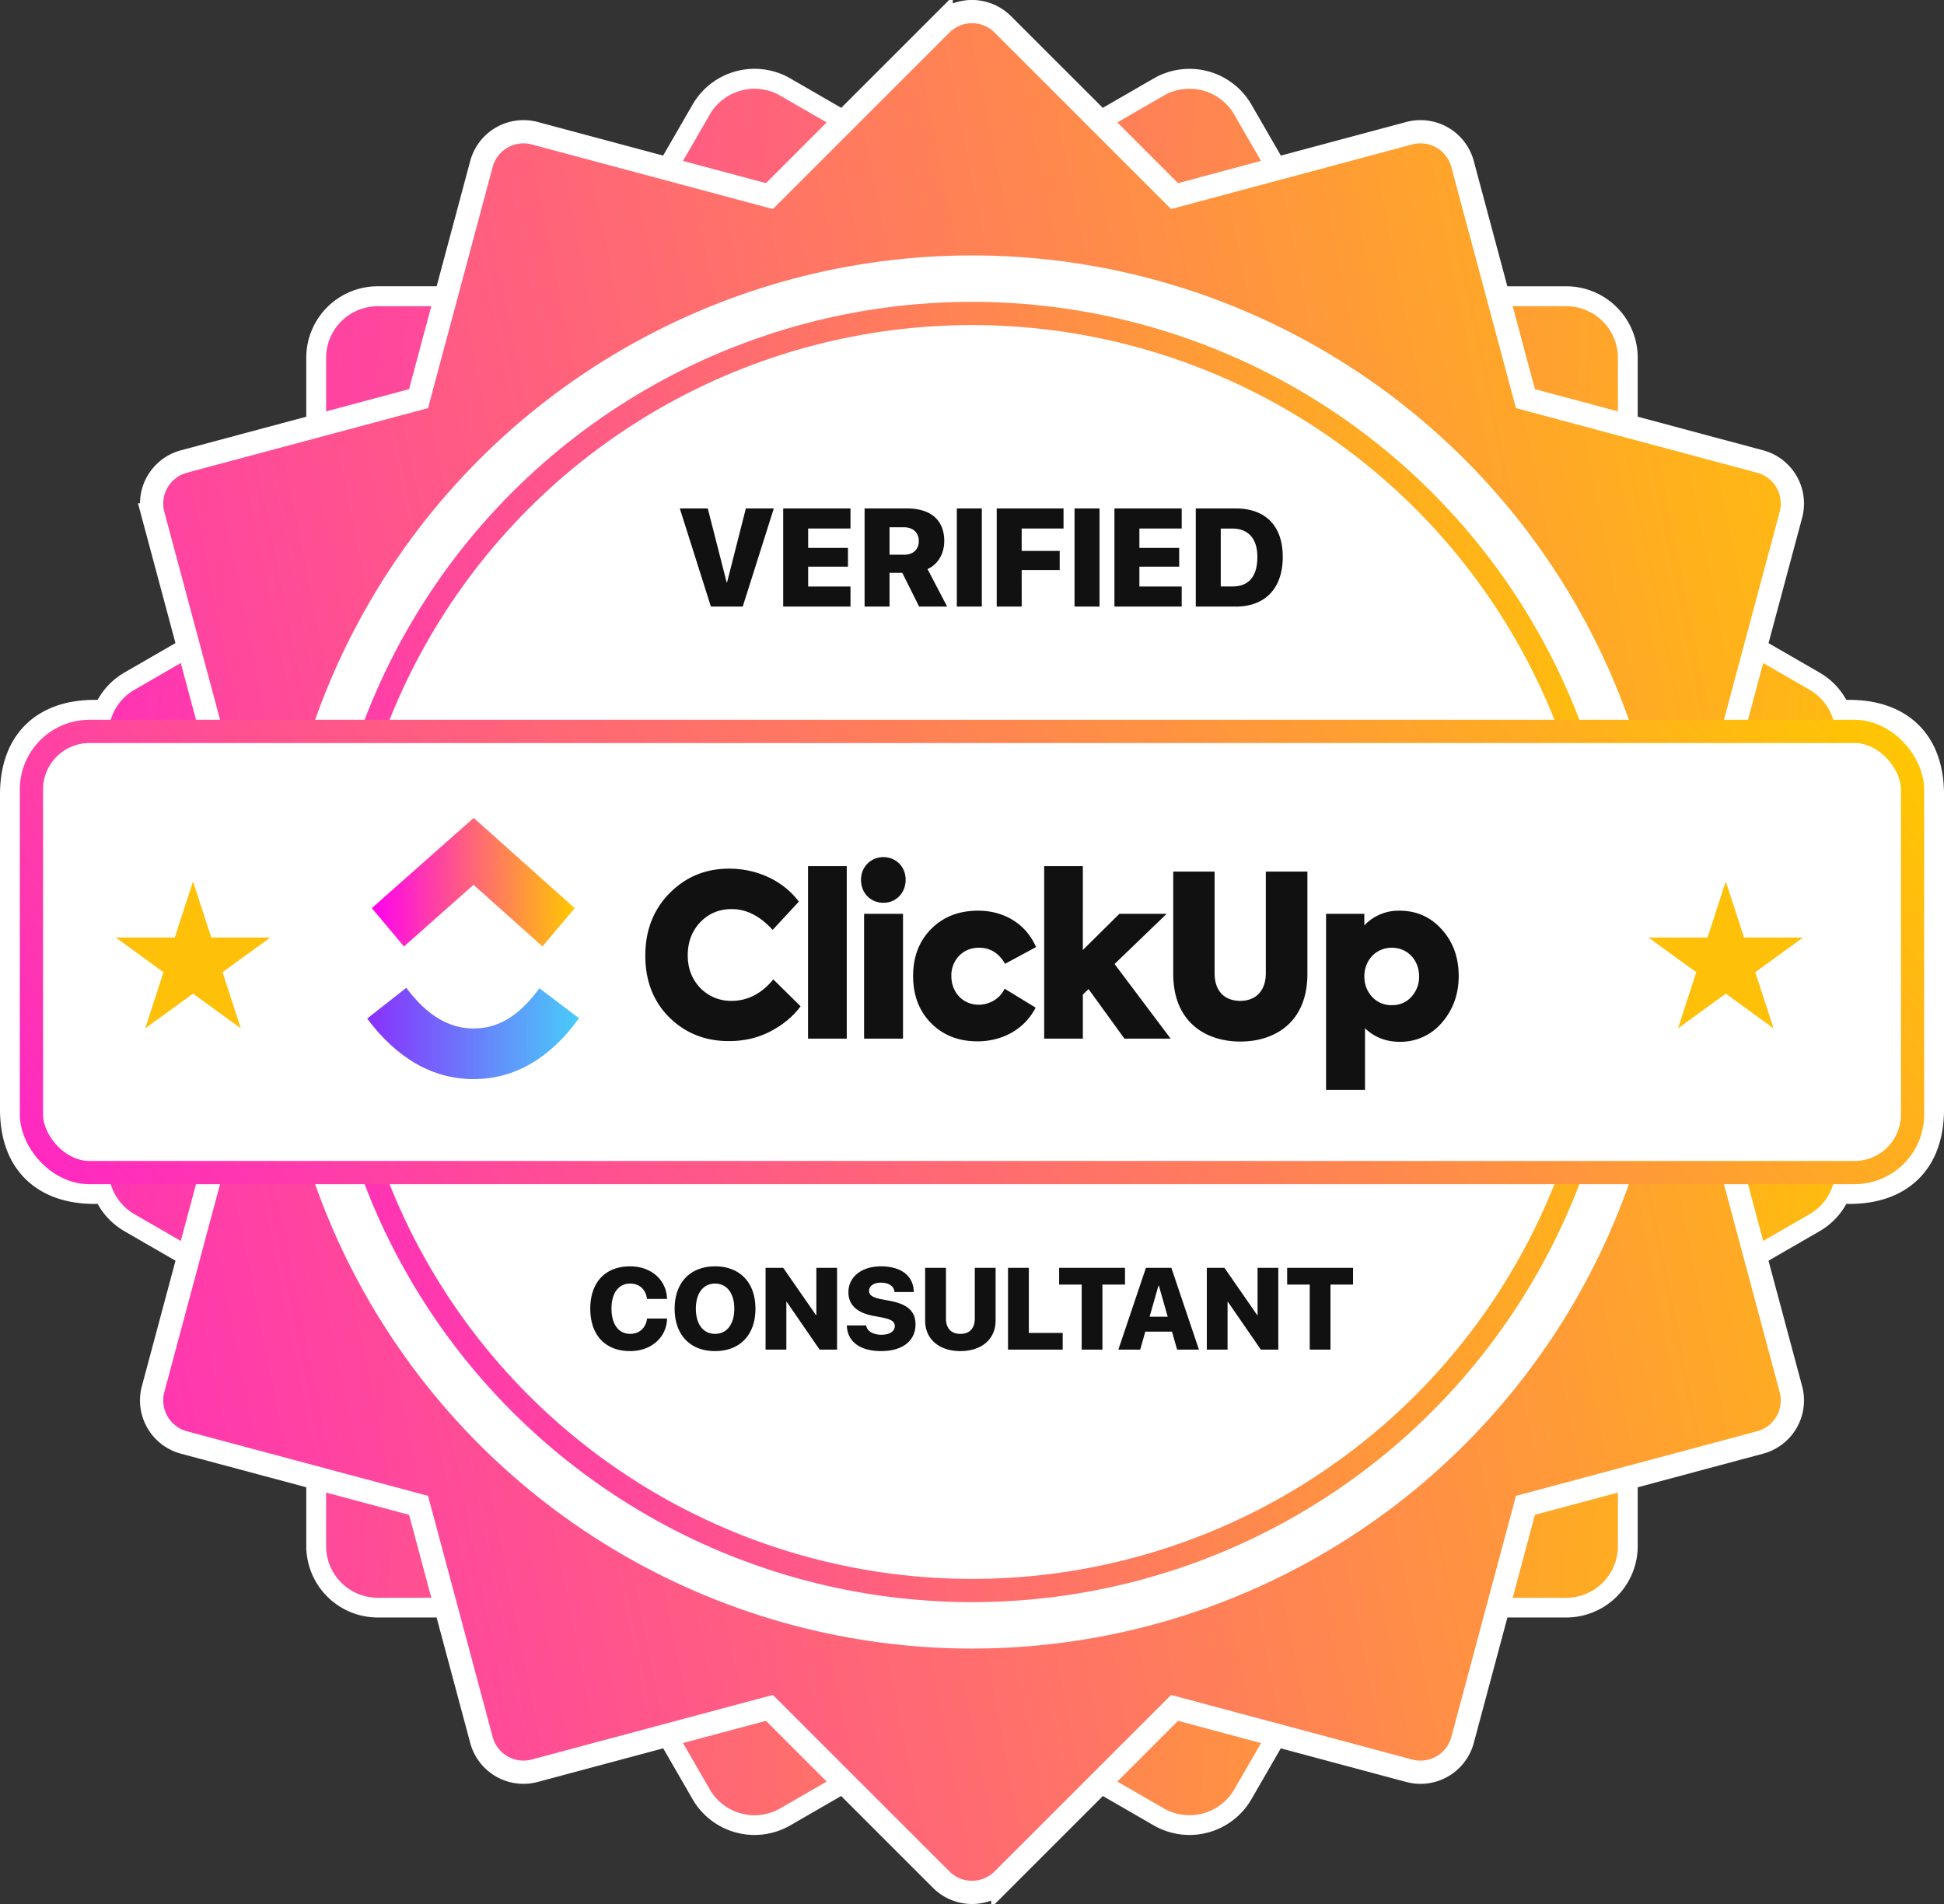 <svg xmlns="http://www.w3.org/2000/svg" width="98" height="96" fill="none"><rect width="100%" height="100%" fill="#333333" stroke="none"/><path fill="#fff" stroke="#fff" d="M92.765 35.788a3.091 3.091 0 0 0-1.293-1.446l-9.412-5.434V18.04a3.105 3.105 0 0 0-3.105-3.105H68.088l-5.435-9.412a3.105 3.105 0 0 0-4.24-1.136L49 9.82l-9.412-5.435a3.105 3.105 0 0 0-4.241 1.137l-5.434 9.412H19.044a3.105 3.105 0 0 0-3.105 3.105v10.868l-9.412 5.434a3.09 3.09 0 0 0-1.293 1.446h-.46c-1.222 0-2.305.326-3.084 1.063C.906 37.593.5 38.683.5 40.062v15.866c0 1.384.406 2.475 1.191 3.215.78.736 1.863 1.06 3.084 1.06h.46c.256.587.695 1.1 1.293 1.445l9.412 5.434v10.869a3.105 3.105 0 0 0 3.105 3.104h10.868l5.434 9.412a3.105 3.105 0 0 0 4.241 1.137L49 86.17l9.412 5.434a3.105 3.105 0 0 0 4.241-1.137l5.434-9.412h10.868a3.105 3.105 0 0 0 3.105-3.105V67.083l9.412-5.434a3.091 3.091 0 0 0 1.293-1.446h.46c1.221 0 2.304-.323 3.084-1.059.785-.74 1.191-1.831 1.191-3.215V40.062c0-1.38-.406-2.47-1.19-3.211-.78-.737-1.863-1.063-3.085-1.063h-.46zm-77.197 0c6.241-17.155 24.68-26.983 42.644-22.17 11.636 3.118 20.373 11.656 24.222 22.17H15.568zm-.001 24.414h66.867c-6.242 17.155-24.68 26.984-42.645 22.17-11.636-3.118-20.373-11.656-24.222-22.17z"/><path fill="url(#a)" fill-rule="evenodd" d="M19.045 80.56a2.605 2.605 0 0 1-2.605-2.605V66.8l-9.662-5.58a2.605 2.605 0 0 1-.954-3.558L11.403 48l-5.578-9.662a2.605 2.605 0 0 1 .953-3.558l9.662-5.58V18.045a2.605 2.605 0 0 1 2.605-2.605H30.2l5.579-9.662a2.605 2.605 0 0 1 3.558-.954L49 10.403l9.662-5.579a2.605 2.605 0 0 1 3.558.954l5.58 9.662h11.156a2.605 2.605 0 0 1 2.605 2.605V29.2l9.662 5.579a2.605 2.605 0 0 1 .953 3.558L86.597 48l5.579 9.662a2.605 2.605 0 0 1-.954 3.558L81.56 66.8v11.156a2.605 2.605 0 0 1-2.605 2.605H67.799l-5.578 9.662a2.605 2.605 0 0 1-3.558.953L49 85.597l-9.662 5.579a2.605 2.605 0 0 1-3.558-.954L30.2 80.56H19.045zm20.615 2.3c19.253 5.159 39.042-6.267 44.2-25.52 5.16-19.252-6.266-39.041-25.519-44.2-19.252-5.159-39.042 6.267-44.2 25.52-5.159 19.251 6.266 39.04 25.519 44.2z" clip-rule="evenodd"/><path fill="url(#b)" stroke="#fff" stroke-width="1.171" d="m39.027 86.35-.239-.238-.326.087-11.504 3.082a2.195 2.195 0 0 1-2.688-1.552l-3.082-11.503-.088-.326-.326-.088L9.27 72.73a2.195 2.195 0 0 1-1.552-2.688L10.8 58.538l.088-.326-.24-.24-8.42-8.42a2.195 2.195 0 0 1 0-3.104l8.421-8.421.24-.239-.088-.326-3.083-11.504a2.195 2.195 0 0 1 1.553-2.688l11.502-3.082.327-.088.087-.326L24.27 8.27a2.195 2.195 0 0 1 2.688-1.553L38.462 9.8l.326.087.239-.239 8.42-8.42a2.195 2.195 0 0 1 3.105 0l8.421 8.42.239.24.326-.088 11.504-3.083A2.195 2.195 0 0 1 73.73 8.27l3.082 11.503.088.326.326.088L88.73 23.27a2.195 2.195 0 0 1 1.552 2.688L87.2 37.461l-.087.327.239.239 8.42 8.42a2.195 2.195 0 0 1 0 3.105l-8.42 8.421-.24.239.088.326 3.082 11.504a2.195 2.195 0 0 1-1.552 2.688l-11.503 3.082-.327.088-.087.326L73.73 87.73a2.195 2.195 0 0 1-2.689 1.552L59.538 86.2l-.326-.087-.239.239-8.42 8.42a2.195 2.195 0 0 1-3.105 0l-8.421-8.42z"/><circle cx="49" cy="48" r="35.122" fill="#fff"/><circle cx="49" cy="48" r="32.195" fill="#fff" stroke="url(#c)" stroke-width="1.171"/><rect width="94.829" height="22.244" x="1.585" y="36.878" fill="#fff" stroke="url(#d)" stroke-width="1.171" rx="2.927"/><path fill="url(#e)" d="m18.51 51.357 1.971-1.551c1.047 1.404 2.16 2.051 3.397 2.051 1.231 0 2.312-.64 3.312-2.032l1.998 1.514c-1.442 2.008-3.235 3.07-5.31 3.07-2.069 0-3.878-1.055-5.367-3.052z"/><path fill="url(#f)" d="m23.872 44.614-3.507 3.107-1.621-1.933 5.135-4.548 5.095 4.551-1.628 1.926-3.474-3.103z"/><path fill="#111" d="M36.744 52.493c-1.197 0-2.195-.4-3.005-1.197-.809-.809-1.208-1.846-1.208-3.111 0-1.276.41-2.325 1.22-3.145.82-.832 1.818-1.242 3.005-1.242 1.464 0 2.76.649 3.515 1.663l-1.32 1.425c-.633-.696-1.32-1.049-2.063-1.049-.632 0-1.154.216-1.586.661-.422.445-.632 1.004-.632 1.676 0 .65.21 1.197.632 1.641.432.433.954.65 1.575.65.809 0 1.519-.366 2.106-1.084l1.376 1.357c-.378.513-.887.935-1.52 1.265-.632.33-1.33.49-2.096.49h.001zm5.942-8.82v8.695h-1.952v-8.696h1.952zm1.85 1.845c-.654 0-1.131-.49-1.131-1.162 0-.65.499-1.14 1.13-1.14.632 0 1.12.49 1.12 1.14 0 .672-.488 1.163-1.12 1.163v-.001zm.986.558v6.292H43.56v-6.292h1.962zm3.757 6.429c-.965 0-1.74-.308-2.35-.924-.599-.615-.898-1.402-.898-2.37 0-.97.3-1.755.909-2.37.61-.617 1.397-.924 2.373-.924 1.275 0 2.395.638 2.916 1.835l-1.563.844c-.31-.536-.744-.81-1.309-.81-.41 0-.743.137-1.01.41a1.425 1.425 0 0 0-.388 1.015c0 .831.588 1.447 1.376 1.447.565 0 1.086-.319 1.308-.809l1.564.957c-.533 1.049-1.63 1.699-2.928 1.699zm9.734-.137h-2.329l-1.808-2.497-.288.274v2.223h-1.95v-8.696h1.95V47.9l1.841-1.824h2.384l-2.627 2.53 2.828 3.762zm.131-3.271v-5.152h2.085v5.118c0 .945.532 1.401 1.297 1.401.754 0 1.286-.479 1.286-1.401v-5.118h2.096v5.152c0 2.484-1.674 3.419-3.382 3.419-1.696 0-3.382-.935-3.382-3.42zm11.397-3.18c.876 0 1.586.32 2.151.957.566.627.843 1.414.843 2.337 0 .923-.288 1.71-.853 2.359a2.727 2.727 0 0 1-2.13.958c-.676 0-1.264-.228-1.74-.684v3.11h-1.963v-8.878h1.93v.582a2.364 2.364 0 0 1 1.762-.74zm.998 3.316c0-.82-.576-1.447-1.375-1.447-.798 0-1.386.627-1.386 1.447 0 .4.133.741.388 1.026.266.285.599.422.998.422.4 0 .732-.137.987-.422a1.49 1.49 0 0 0 .389-1.026h-.001zm-39.776 18.89c1.072 0 1.827-.689 1.864-1.612l.003-.031h-1.01l-.005.031c-.071.46-.394.743-.849.743-.574 0-.94-.474-.94-1.272v-.002c0-.79.363-1.261.937-1.261.48 0 .78.303.846.732l.006.043h1.01v-.029c-.038-.923-.784-1.615-1.862-1.615-1.232 0-2.006.786-2.006 2.132v.003c0 1.346.769 2.138 2.006 2.138zm4.282 0c1.258 0 2.038-.82 2.038-2.135v-.006c0-1.312-.783-2.132-2.038-2.132-1.246 0-2.035.82-2.035 2.132v.006c0 1.315.783 2.135 2.035 2.135zm0-.869c-.589 0-.966-.483-.966-1.266v-.006c0-.783.38-1.263.966-1.263.592 0 .972.483.972 1.263v.006c0 .775-.372 1.266-.972 1.266zm2.55.795h1.046v-2.407h.02l1.657 2.407h.88v-4.125h-1.045v2.381h-.02l-1.65-2.38h-.889v4.124zm5.819.074c1.092 0 1.738-.523 1.738-1.346v-.003c0-.66-.406-1.015-1.28-1.183l-.424-.08c-.443-.083-.637-.2-.637-.423v-.003c0-.237.217-.412.603-.412.377 0 .643.169.674.44l.003.032h.975l-.003-.06c-.037-.749-.623-1.235-1.658-1.235-.946 0-1.635.512-1.635 1.306v.003c0 .632.432 1.035 1.25 1.186l.422.08c.483.095.666.203.666.438v.002c0 .258-.257.435-.674.435-.403 0-.712-.174-.763-.44l-.006-.032h-.975l.003.052c.046.789.695 1.243 1.72 1.243zm3.999 0c1.083 0 1.777-.612 1.777-1.538v-2.66h-1.049v2.56c0 .48-.257.77-.726.77-.471 0-.728-.29-.728-.77v-2.56h-1.05v2.66c0 .93.7 1.538 1.776 1.538zm2.403-.074h2.756v-.843h-1.707v-3.282h-1.049v4.125zm3.713 0h1.046v-3.281h1.138v-.844h-3.321v.844h1.137v3.28zm1.85 0h1.1l.257-.906h1.346l.258.906h1.1l-1.39-4.125h-1.282l-1.39 4.125zm2.02-3.227h.02l.446 1.566h-.912l.446-1.566zm2.438 3.227h1.046v-2.407h.02l1.658 2.407h.88v-4.125h-1.046v2.381h-.02l-1.649-2.38h-.889v4.124zm5.188 0h1.046v-3.281h1.138v-.844h-3.322v.844h1.138v3.28zM35.837 30.585h1.605l1.567-4.949H37.6l-.946 3.721h-.024l-.95-3.721h-1.41l1.568 4.95zm3.645 0h3.393v-1.012H40.74v-1.001h2.007v-.947H40.74v-.977h2.134v-1.012h-3.392v4.95zm4.103 0h1.258v-1.704h.642l.85 1.704h1.413l-.99-1.893c.514-.223.843-.772.843-1.406v-.007c0-1.05-.676-1.643-1.873-1.643h-2.143v4.95zm1.258-2.617v-1.382h.738c.442 0 .737.274.737.69v.006c0 .419-.284.686-.73.686h-.745zm3.392 2.617h1.26v-4.949h-1.26v4.95zm2.01 0h1.26V28.74h1.916v-.964h-1.917v-1.128h2.11v-1.012h-3.368v4.95zm3.924 0h1.259v-4.949h-1.259v4.95zm2.01 0h3.392v-1.012h-2.133v-1.001h2.006v-.947h-2.006v-.977h2.133v-1.012H56.18v4.95zm4.102 0h2.01c1.492 0 2.374-.922 2.374-2.504v-.006c0-1.575-.882-2.439-2.374-2.439h-2.01v4.95zm1.259-1.015v-2.919h.587c.792 0 1.258.501 1.258 1.427v.007c0 .988-.439 1.485-1.258 1.485h-.587z"/><path fill="#FFC00A" d="m86.999 44.438.92 2.831h2.977l-2.409 1.75.92 2.831L87 50.1l-2.409 1.75.92-2.83-2.408-1.75h2.977l.92-2.832zm-77.269 0 .92 2.831h2.978l-2.409 1.75.92 2.831-2.408-1.75-2.409 1.75.92-2.83-2.408-1.75H8.81l.92-2.832z"/><defs><linearGradient id="a" x1="106.112" x2="-22.256" y1="-24.389" y2="-32.729" gradientUnits="userSpaceOnUse"><stop stop-color="#FFC800"/><stop offset="1" stop-color="#FF02F0"/></linearGradient><linearGradient id="b" x1="87.887" x2="-46.772" y1="-42.416" y2="-15.55" gradientUnits="userSpaceOnUse"><stop stop-color="#FFC800"/><stop offset="1" stop-color="#FF02F0"/></linearGradient><linearGradient id="c" x1="75.557" x2="-16.405" y1="-13.747" y2="4.6" gradientUnits="userSpaceOnUse"><stop stop-color="#FFC800"/><stop offset="1" stop-color="#FF02F0"/></linearGradient><linearGradient id="d" x1="87.887" x2="3.997" y1="25.947" y2="94.567" gradientUnits="userSpaceOnUse"><stop stop-color="#FFC800"/><stop offset="1" stop-color="#FF02F0"/></linearGradient><linearGradient id="e" x1="18.511" x2="29.188" y1="52.936" y2="52.936" gradientUnits="userSpaceOnUse"><stop stop-color="#8930FD"/><stop offset="1" stop-color="#49CCF9"/></linearGradient><linearGradient id="f" x1="18.744" x2="28.974" y1="45.647" y2="45.647" gradientUnits="userSpaceOnUse"><stop stop-color="#FF02F0"/><stop offset="1" stop-color="#FFC800"/></linearGradient></defs></svg>